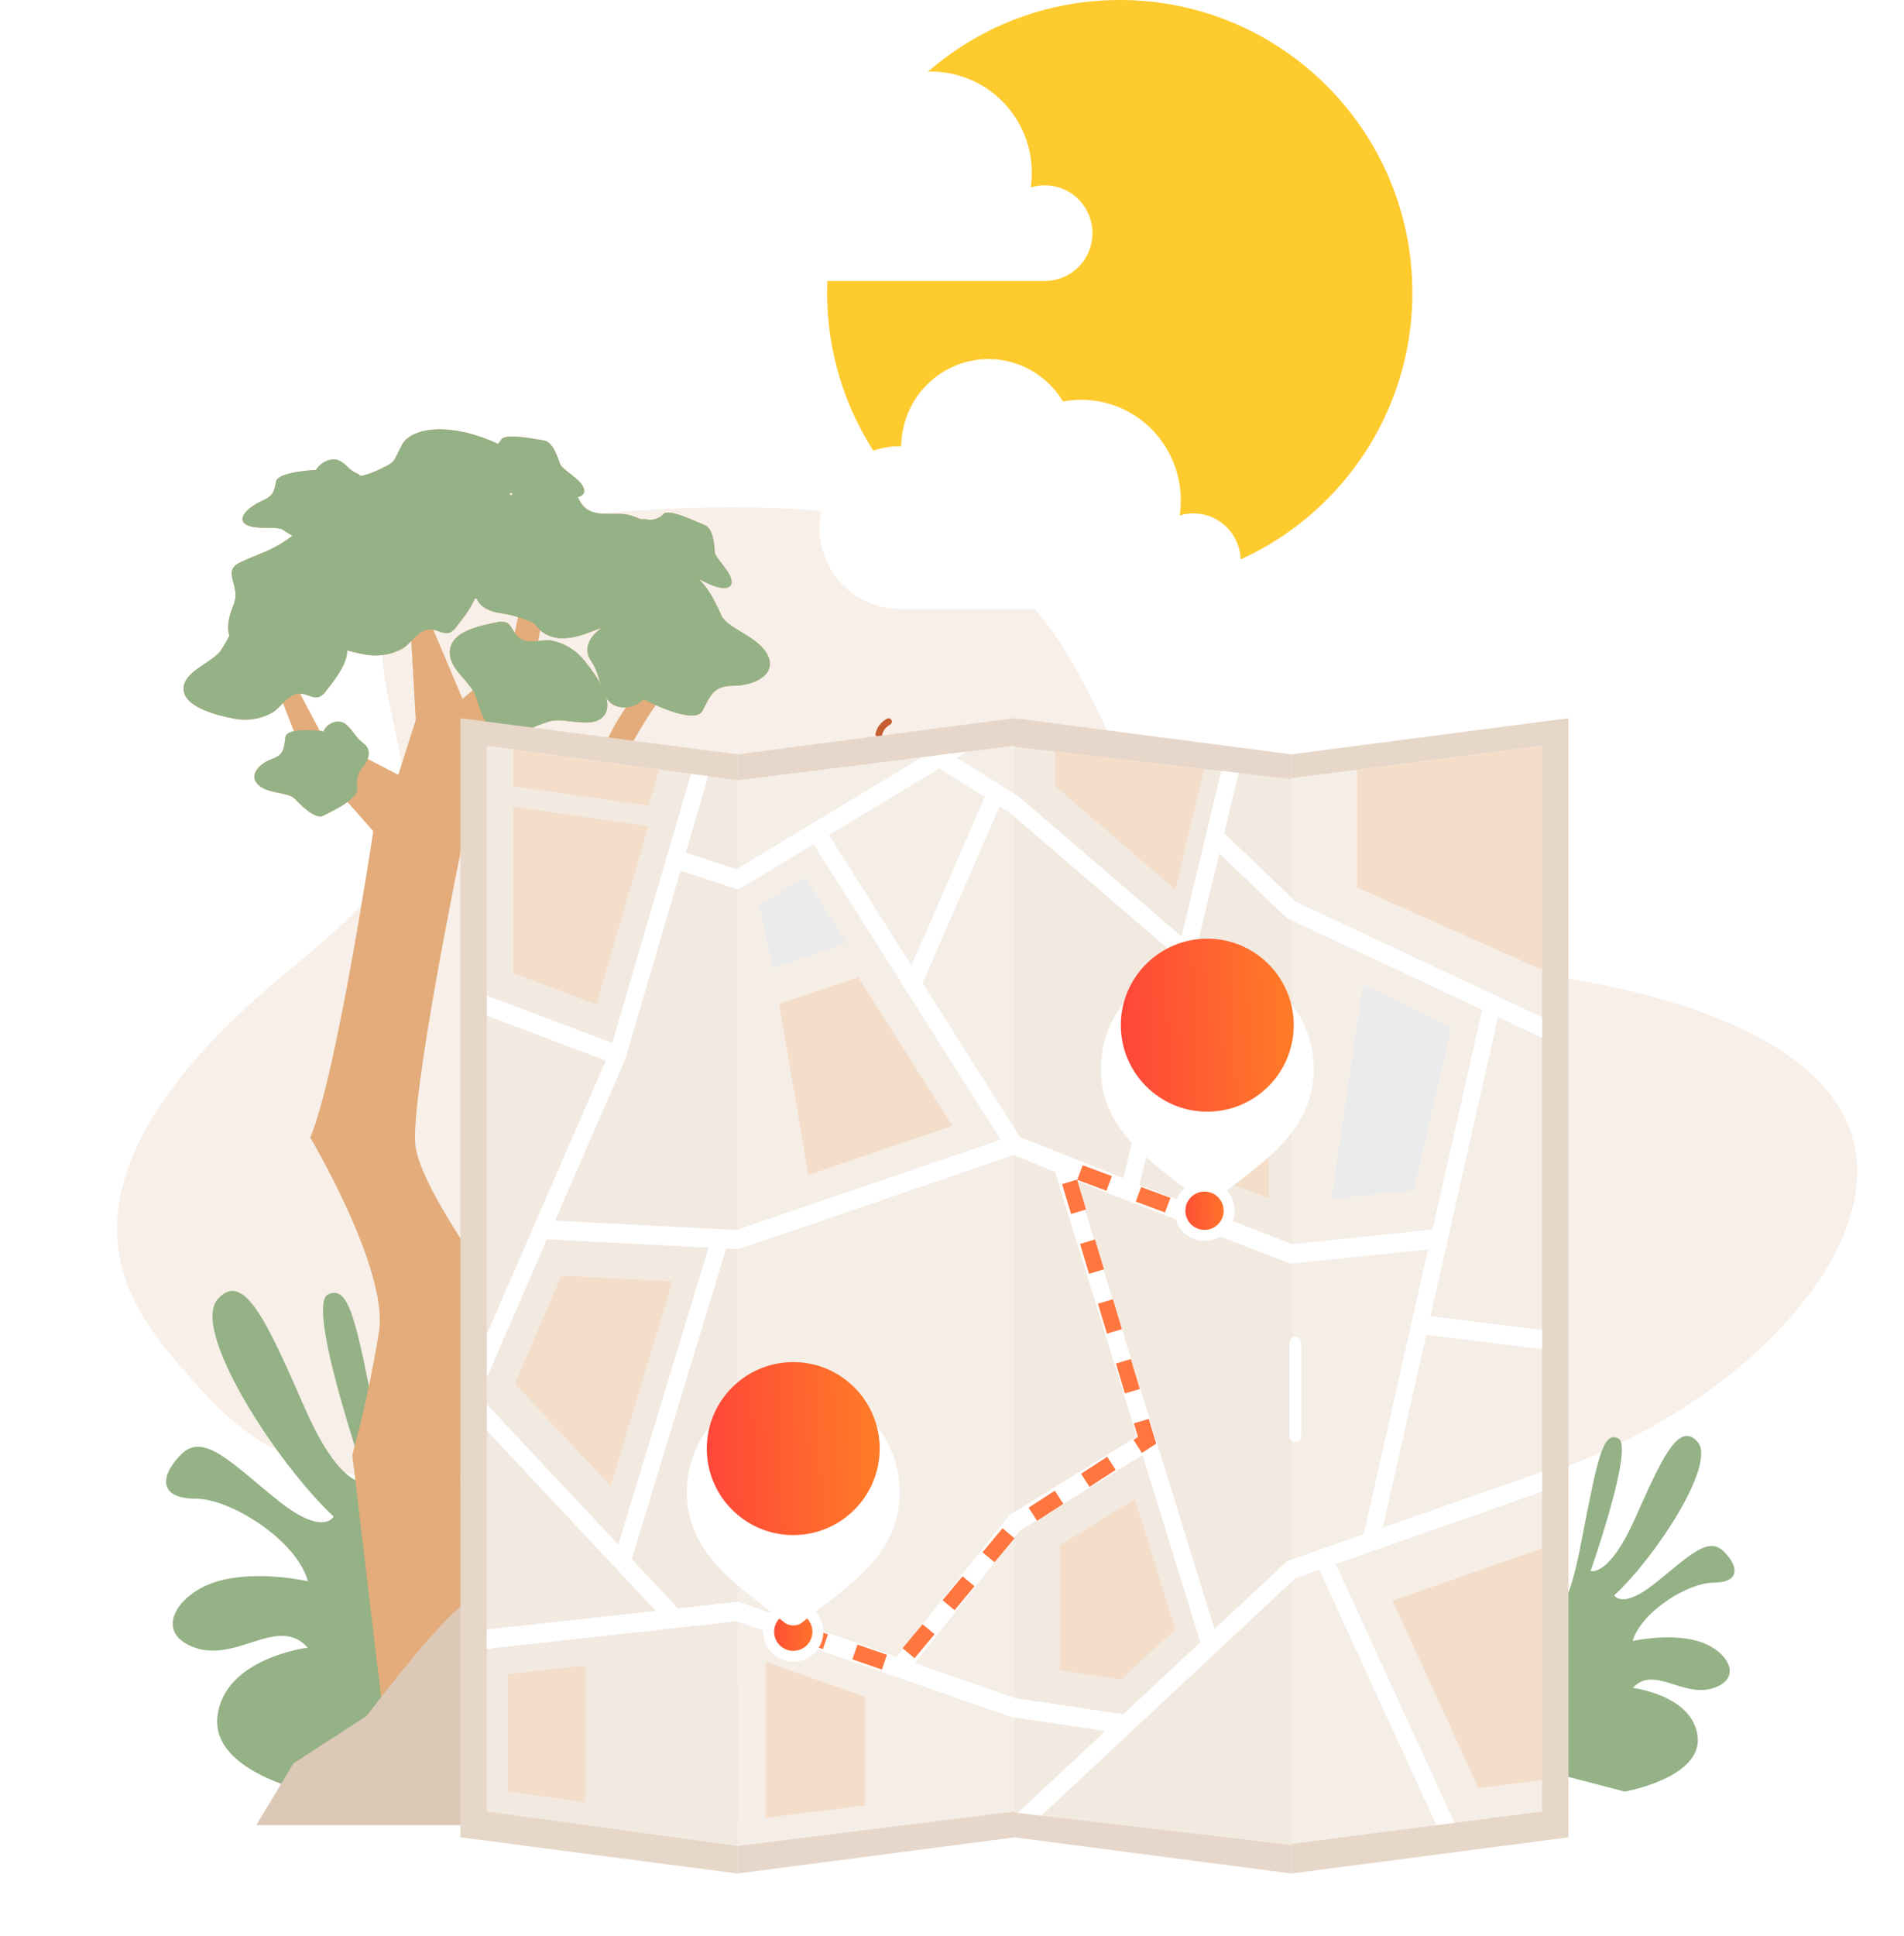<svg width="244" height="248" viewBox="0 0 244 248" fill="none" xmlns="http://www.w3.org/2000/svg">
<path d="M126.671 222.985C138.666 222.794 151.286 219.014 156.85 211.576C159.321 208.27 160.287 204.448 163.268 201.347C169.059 195.334 180.417 193.759 190.148 191.281C207.938 186.671 222.713 177.678 231.698 165.989C237.262 158.675 240.328 149.786 235.849 142.12C230.88 133.613 217.974 128.731 205.351 126.172C192.728 123.613 179.332 122.636 167.521 118.608C134.88 107.477 147.634 75.992 113.82 66.756C101.331 63.349 59.933 64.697 52.696 72.588C43.274 82.861 55.138 96.668 51.004 108.528C48.746 115.007 41.969 120.155 35.857 125.276C22.75 136.259 11.189 150.338 16.191 164.214C17.916 169.001 21.515 173.344 25.307 177.506C27.828 180.265 30.516 183.038 34.181 185.073C39.478 188.006 46.291 189.147 52.815 190.381C61.823 192.085 70.916 194.184 78.284 198.199C87.615 203.278 87.283 210.535 93.908 216.377C100.481 222.153 117.002 223.141 126.671 222.985Z" fill="#F7EFE8"/>
<path d="M116.085 94.949C116.379 95.366 116.464 95.842 116.28 96.016C116.096 96.189 115.713 95.983 115.437 95.591C115.161 95.2 115.058 94.698 115.243 94.525C115.427 94.352 115.796 94.531 116.085 94.949Z" fill="#353535"/>
<path d="M113.861 92.443C113.544 92.62 113.267 92.858 113.053 93.138C112.839 93.417 112.693 93.731 112.627 94.055" stroke="#C55D30" stroke-width="0.858" stroke-linecap="round" stroke-linejoin="round"/>
<path d="M143.5 75C164.211 75 181 58.211 181 37.5C181 16.789 164.211 0 143.5 0C122.789 0 106 16.789 106 37.5C106 58.211 122.789 75 143.5 75Z" fill="#FECB2F"/>
<path d="M140 29.864C140 29.056 139.841 28.257 139.531 27.512C139.221 26.767 138.767 26.09 138.195 25.521C137.623 24.952 136.944 24.502 136.197 24.196C135.451 23.891 134.651 23.736 133.845 23.741C133.251 23.745 132.66 23.834 132.091 24.003C132.36 22.162 132.229 20.285 131.708 18.498C131.187 16.712 130.289 15.059 129.073 13.651C127.857 12.243 126.353 11.114 124.662 10.339C122.971 9.565 121.134 9.163 119.274 9.162C118.474 9.164 117.675 9.239 116.888 9.388C115.606 7.304 113.684 5.691 111.409 4.792C109.134 3.893 106.629 3.755 104.27 4.4C101.91 5.045 99.823 6.437 98.321 8.368C96.819 10.3 95.982 12.666 95.937 15.113H95.747C94.351 15.072 92.96 15.311 91.658 15.818C90.356 16.324 89.169 17.086 88.167 18.06C87.165 19.034 86.368 20.198 85.824 21.486C85.28 22.773 85 24.157 85 25.554C85 26.952 85.28 28.335 85.824 29.622C86.368 30.91 87.165 32.075 88.167 33.048C89.169 34.022 90.356 34.785 91.658 35.291C92.96 35.797 94.351 36.037 95.747 35.995H134.053C135.647 35.951 137.161 35.285 138.272 34.139C139.383 32.994 140.003 31.46 140 29.864Z" fill="white"/>
<path d="M159 71.886C159 70.266 158.365 68.712 157.233 67.566C156.102 66.419 154.567 65.774 152.966 65.772C152.361 65.766 151.759 65.854 151.181 66.033C151.455 64.198 151.334 62.324 150.826 60.541C150.318 58.757 149.436 57.105 148.239 55.698C147.043 54.291 145.56 53.162 143.893 52.388C142.226 51.614 140.413 51.213 138.578 51.213C137.788 51.215 137 51.288 136.222 51.43C134.96 49.333 133.059 47.709 130.804 46.802C128.55 45.894 126.066 45.753 123.726 46.399C121.385 47.046 119.316 48.444 117.83 50.385C116.344 52.325 115.522 54.701 115.488 57.156H115.3C112.568 57.156 109.949 58.254 108.017 60.208C106.085 62.163 105 64.814 105 67.578C105 70.342 106.085 72.993 108.017 74.947C109.949 76.902 112.568 78 115.3 78H153.136C154.709 77.958 156.203 77.294 157.299 76.151C158.395 75.009 159.005 73.478 159 71.886Z" fill="white"/>
<path d="M83.58 71.731C83.58 71.731 86.498 75.119 87.52 74.639C88.541 74.159 89.03 73.832 90.438 74.603C91.846 75.373 93.86 75.795 93.758 74.457C93.656 73.119 91.569 71.498 91.569 70.575C91.569 69.651 91.343 67.666 90.307 67.266C89.271 66.867 85.849 65.158 85.061 65.812C84.792 66.114 84.448 66.34 84.064 66.467C83.68 66.595 83.269 66.62 82.872 66.539C81.814 66.416 80.683 66.685 80.953 67.717C81.223 68.75 80.88 69.12 81.011 70.153C81.143 71.185 82.638 71.876 83.58 71.731Z" fill="#E4AD7B"/>
<path d="M74.984 65.049C74.871 64.945 74.764 64.836 74.663 64.722C73.984 63.9 73.816 62.606 72.846 62.177C72.336 62.005 71.788 61.978 71.263 62.097C68.344 62.519 62.959 62.991 62.762 66.845C62.609 69.833 65.914 71.891 66.666 74.61C67.344 77.082 67.739 80.056 70 81.27C71.46 82.048 73.233 81.793 74.794 81.27C76.355 80.746 77.851 80.005 79.485 79.816C81.893 79.51 85.994 81.445 88.131 80.056C91.385 77.954 87.555 72.058 86.096 69.964C84.805 68.011 82.848 66.591 80.587 65.965C78.836 65.551 76.457 66.314 74.984 65.049Z" fill="#E4AD7B"/>
<path d="M41.462 93.69C41.462 93.69 36.771 92.999 36.574 94.453C36.377 95.907 36.392 96.678 34.881 97.216C33.371 97.754 31.81 99.223 33.043 100.481C34.276 101.738 36.924 101.44 37.763 102.313C38.602 103.185 40.434 105.01 41.411 104.494C42.389 103.978 45.906 102.429 45.789 101.033C45.672 99.637 45.789 99.128 46.519 98.263C47.248 97.398 47.694 96.082 46.621 95.267C45.548 94.453 45.432 93.813 44.432 92.875C43.432 91.938 41.871 92.65 41.462 93.69Z" fill="#E4AD7B"/>
<path d="M55.014 80.639C55.126 80.632 55.238 80.632 55.35 80.639C56.138 80.719 56.897 81.308 57.641 81.039C57.996 80.862 58.296 80.594 58.509 80.261C59.845 78.516 62.413 75.498 60.509 73.368C59.049 71.71 56.226 72.343 54.416 71.296C52.767 70.344 51.016 68.984 49.192 69.515C48.626 69.737 48.11 70.071 47.675 70.496C47.24 70.92 46.895 71.427 46.66 71.987C46.198 73.105 45.628 74.176 44.96 75.186C43.844 76.589 40.685 77.694 40.276 79.548C39.656 82.34 44.749 83.467 46.602 83.809C48.297 84.175 50.067 83.917 51.585 83.082C52.724 82.362 53.577 80.733 55.014 80.639Z" fill="#E4AD7B"/>
<path d="M66.529 81.713C66.439 81.644 66.353 81.569 66.273 81.488C65.726 80.921 65.544 79.983 64.814 79.714C64.433 79.605 64.028 79.605 63.647 79.714C61.502 80.186 57.576 80.833 57.649 83.683C57.7 85.865 60.254 87.231 60.954 89.195C61.596 90.976 62.049 93.143 63.785 93.913C64.351 94.106 64.948 94.185 65.544 94.146C66.141 94.108 66.723 93.952 67.258 93.688C68.338 93.132 69.47 92.682 70.636 92.343C72.395 91.987 75.525 93.186 77.021 92.045C79.304 90.314 76.153 86.177 74.963 84.723C73.909 83.348 72.39 82.4 70.688 82.055C69.374 81.873 67.66 82.564 66.529 81.713Z" fill="#E4AD7B"/>
<path d="M78.558 96.081C78.496 96.034 78.437 95.983 78.382 95.928C78.018 95.55 77.879 94.91 77.383 94.736C77.126 94.66 76.852 94.66 76.595 94.736C75.136 95.048 72.502 95.463 72.553 97.411C72.589 98.865 74.304 99.796 74.778 101.119C75.209 102.326 75.508 103.788 76.69 104.304C77.077 104.437 77.487 104.49 77.896 104.462C78.305 104.433 78.703 104.322 79.068 104.137C79.796 103.761 80.558 103.457 81.345 103.228C82.534 102.988 84.643 103.795 85.65 103.024C87.189 101.861 85.066 99.069 84.263 98.088C83.542 97.158 82.503 96.524 81.345 96.306C80.491 96.19 79.338 96.655 78.558 96.081Z" fill="#E4AD7B"/>
<path d="M57.624 202.561C57.624 202.561 52.137 202.684 48.963 186.252C45.789 169.821 44.921 164.404 42.032 165.822C39.142 167.24 46.986 189.866 46.986 189.866C46.986 189.866 43.768 191.029 39.15 180.574C34.531 170.119 31.357 162.47 27.892 166.432C24.426 170.395 35.392 187.372 42.754 194.272C42.754 194.272 41.455 196.86 35.684 192.258C29.913 187.656 26.162 183.41 23.28 186.252C20.398 189.095 20.362 191.975 25.01 191.975C29.657 191.975 38.033 197.362 39.463 202.561C39.463 202.561 33.094 201.07 27.899 202.561C22.704 204.051 19.53 209.163 24.98 211.067C30.431 212.972 35.699 206.858 39.434 211.067C39.434 211.067 28.738 212.376 27.87 219.865C27.002 227.354 40.857 229.87 40.857 229.87L86.174 217.873L78.673 197.617L57.624 202.561Z" fill="#95B186"/>
<path d="M196.194 210.215C196.194 210.215 200.133 210.302 202.411 198.695C204.69 187.088 205.313 183.262 207.387 184.264C209.462 185.265 203.831 201.248 203.831 201.248C203.831 201.248 206.141 202.069 209.456 194.684C212.772 187.299 215.05 181.896 217.538 184.695C220.026 187.494 212.154 199.486 206.869 204.36C206.869 204.36 207.801 206.188 211.944 202.937C216.087 199.686 218.78 196.687 220.849 198.695C222.918 200.703 222.944 202.737 219.607 202.737C216.271 202.737 210.258 206.543 209.231 210.215C209.231 210.215 213.804 209.162 217.533 210.215C221.262 211.267 223.541 214.878 219.628 216.224C215.716 217.569 211.934 213.25 209.252 216.224C209.252 216.224 216.931 217.148 217.554 222.438C218.177 227.728 208.231 229.505 208.231 229.505L175.698 221.031L181.083 206.722L196.194 210.215Z" fill="#95B186"/>
<path d="M72.082 203.047C72.082 203.047 64.742 168.053 61.808 162.702C61.808 162.702 54.301 152.479 53.286 147.121C52.272 141.762 59.24 108.113 59.24 108.113L78.94 99.061C78.94 99.061 84.325 88.155 88.235 85.603L86.28 83.597C86.28 83.597 78.451 90.715 76.744 97.833L59.233 103.547L60.597 95.986L67.894 88.039L70.754 72.291L67.894 72L65.201 84.614L59.269 89.522L54.768 78.878L55.008 71.004L53.337 69.869L52.674 77.693L44.21 64.264L42.459 65.769L52.674 81.517L53.286 92.234L51.047 99.258L41.262 94.168L36.622 85.378L34.17 84.651L38.548 95.957L47.836 106.47C47.836 106.47 43.196 137.538 39.767 145.732C39.767 145.732 49.799 162.6 48.573 170.583C47.712 175.909 46.57 181.185 45.151 186.39L49.799 225.405L76.751 223.26L72.082 203.047Z" fill="#E4AD7B"/>
<path opacity="0.2" d="M72.082 203.047C72.082 203.047 64.742 168.053 61.808 162.702C61.808 162.702 54.301 152.479 53.286 147.121C52.272 141.762 59.24 108.113 59.24 108.113L78.94 99.061C78.94 99.061 84.325 88.155 88.235 85.603L86.28 83.597C86.28 83.597 78.451 90.715 76.744 97.833L59.233 103.547L60.597 95.986L67.894 88.039L70.754 72.291L67.894 72L65.201 84.614L59.269 89.522L54.768 78.878L55.008 71.004L53.337 69.869L52.674 77.693L44.21 64.264L42.459 65.769L52.674 81.517L53.286 92.234L51.047 99.258L41.262 94.168L36.622 85.378L34.17 84.651L38.548 95.957L47.836 106.47C47.836 106.47 43.196 137.538 39.767 145.732C39.767 145.732 49.799 162.6 48.573 170.583C47.712 175.909 46.57 181.185 45.151 186.39L49.799 225.405L76.751 223.26L72.082 203.047Z" fill="#E4AD7B"/>
<path d="M143.924 222.737C146.109 223.702 147.989 225.242 149.36 227.192C150.732 229.142 151.544 231.428 151.709 233.804H118.336L115.045 216.972L130.28 212.137C130.28 212.137 131.228 190.034 134.555 187.227C137.882 184.421 138.466 191.59 135.869 202.656C135.869 202.656 142.501 195.276 147.119 197.181C151.738 199.086 138.699 213.78 138.699 213.78C138.699 213.78 146.835 211.286 150.877 214.82C154.919 218.353 143.924 222.737 143.924 222.737Z" fill="#95B186"/>
<path d="M64.162 218.6C64.162 218.6 58.004 192.345 59.164 187.707C60.324 183.068 85.518 155.636 90.041 152.08C94.565 148.525 106.502 150.786 125.355 162.128C144.209 173.471 128.434 231.149 126.895 232.029C125.355 232.909 64.162 218.6 64.162 218.6Z" fill="#E4AD7B"/>
<path opacity="0.6" d="M64.158 218.6C64.158 218.6 125.351 232.923 126.905 232.044C128.131 231.316 138.375 194.65 132.99 173.994C131.619 168.694 129.211 164.455 125.366 162.143C106.505 150.8 94.576 148.554 90.052 152.095C85.528 155.635 60.32 183.068 59.167 187.721C58.014 192.374 64.158 218.6 64.158 218.6Z" fill="white"/>
<path d="M32.839 233.804L37.61 225.886L46.986 219.815C46.986 219.815 55.698 208.248 59.163 205.739C62.629 203.231 68.4 206.663 68.4 206.663C68.4 206.663 76.864 210.414 79.943 213.33C83.022 216.245 94.535 214.886 100.372 216.74C106.209 218.594 117.686 230.554 122.692 230.249C124.983 230.118 127.522 231.87 129.594 233.804H32.839Z" fill="#DCC8B6"/>
<path d="M82.447 89.572C82.447 89.572 89.014 93.048 90.042 91.026C91.071 89.005 91.502 87.849 93.99 87.849C96.478 87.849 99.571 86.504 98.418 84.01C97.266 81.516 93.224 80.564 92.45 78.833C91.677 77.103 89.948 73.468 88.218 73.744C86.489 74.02 80.521 74.42 79.944 76.529C79.368 78.637 78.981 79.342 77.442 80.237C75.902 81.131 74.56 82.854 75.713 84.599C76.865 86.344 76.676 87.406 77.632 89.267C78.587 91.128 81.294 90.917 82.447 89.572Z" fill="#E4AD7B"/>
<path d="M40.506 60.2C40.506 60.2 35.668 60.404 35.398 61.655C35.128 62.905 35.114 63.501 33.53 64.192C31.947 64.883 30.262 66.373 31.495 67.166C32.728 67.958 35.478 67.319 36.31 67.893C37.142 68.467 38.966 69.667 40.01 69.064C41.053 68.46 44.745 66.642 44.694 65.515C44.612 65.078 44.647 64.628 44.794 64.208C44.941 63.789 45.196 63.415 45.533 63.123C46.328 62.294 46.839 61.131 45.759 60.659C44.679 60.186 44.592 59.641 43.57 59.052C42.549 58.463 40.995 59.27 40.506 60.2Z" fill="#E4AD7B"/>
<path d="M38.309 88.868C38.423 88.858 38.538 88.858 38.652 88.868C39.433 88.941 40.199 89.537 40.936 89.261C41.292 89.088 41.593 88.818 41.804 88.483C43.139 86.738 45.715 83.721 43.81 81.59C42.351 79.94 39.52 80.565 37.711 79.518C36.069 78.573 34.311 77.206 32.494 77.737C31.928 77.96 31.412 78.293 30.977 78.718C30.543 79.142 30.197 79.649 29.962 80.209C29.496 81.326 28.924 82.398 28.255 83.408C27.146 84.819 23.979 85.916 23.578 87.77C22.958 90.555 28.051 91.682 29.904 92.031C31.596 92.397 33.364 92.139 34.88 91.304C36.026 90.591 36.879 88.963 38.309 88.868Z" fill="#E4AD7B"/>
<path d="M48.764 60.069C43.846 62.461 42.993 59.756 41.84 61.726C40.687 63.697 34.916 62.73 35.872 65.412C36.828 68.095 39.914 70.996 37.995 72.327C36.076 73.657 38.075 73.468 42.27 73.781C46.466 74.094 44.525 77.831 48.764 75.562C53.003 73.294 56.06 76.195 58.001 76.29C59.942 76.384 64.159 78.107 66.085 73.788C68.011 69.469 65.699 67.935 65.319 64.293C64.94 60.65 70.514 60.083 64.159 57.022C57.804 53.961 52.675 54.717 51.493 57.022C50.311 59.327 50.69 59.131 48.764 60.069Z" fill="#E4AD7B"/>
<path d="M75.283 70.377C73.043 69.091 72.43 65.833 70.759 66.364C69.088 66.895 65.769 68.487 64.193 67.615C62.617 66.742 60.311 66.786 60.158 68.429C60.005 70.072 62.281 72.791 61.369 74.551C60.457 76.31 61.084 78.099 64.193 78.557C67.301 79.015 68.964 80.222 71.401 81.131C73.838 82.04 73.371 78.95 75.954 77.975C78.537 77.001 82.419 74.464 75.283 70.377Z" fill="#E4AD7B"/>
<path d="M35.888 82.282C38.361 81.555 41.163 83.3 41.915 81.722C42.666 80.144 43.768 76.632 45.497 76.058C47.226 75.484 48.759 73.797 47.686 72.561C46.614 71.325 43.016 71.107 42.367 69.275C41.718 67.442 39.952 66.65 37.501 68.598C35.049 70.547 33.021 70.947 30.693 72.096C28.366 73.244 30.978 75.047 29.905 77.57C28.833 80.093 28.045 84.667 35.888 82.282Z" fill="#E4AD7B"/>
<path d="M64.295 62.365C64.295 62.365 67.943 64.947 68.826 64.241C69.709 63.536 70.088 63.093 71.642 63.514C73.197 63.936 75.247 63.841 74.824 62.569C74.4 61.297 72.007 60.213 71.73 59.334C71.453 58.454 70.803 56.585 69.702 56.425C68.6 56.265 64.857 55.458 64.259 56.287C64.063 56.642 63.778 56.94 63.431 57.15C63.084 57.361 62.688 57.477 62.281 57.487C61.223 57.625 60.187 58.156 60.705 59.101C61.223 60.046 60.975 60.475 61.355 61.442C61.734 62.409 63.42 62.758 64.295 62.365Z" fill="#E4AD7B"/>
<path d="M83.582 71.731C83.582 71.731 86.5 75.119 87.522 74.639C88.543 74.159 89.032 73.832 90.44 74.603C91.848 75.373 93.862 75.795 93.76 74.457C93.658 73.119 91.571 71.498 91.571 70.575C91.571 69.651 91.345 67.666 90.309 67.266C89.273 66.867 85.851 65.158 85.063 65.812C84.794 66.114 84.45 66.34 84.066 66.467C83.682 66.595 83.271 66.62 82.874 66.539C81.816 66.416 80.685 66.685 80.955 67.717C81.225 68.75 80.882 69.121 81.013 70.153C81.145 71.185 82.64 71.876 83.582 71.731Z" fill="#95B186"/>
<path d="M74.979 65.049C74.867 64.945 74.76 64.836 74.658 64.722C73.98 63.9 73.812 62.606 72.841 62.177C72.331 62.005 71.783 61.978 71.258 62.097C68.34 62.519 62.955 62.991 62.758 66.845C62.605 69.833 65.91 71.891 66.662 74.61C67.34 77.082 67.734 80.056 69.996 81.27C71.455 82.048 73.228 81.793 74.79 81.27C76.351 80.746 77.847 80.005 79.481 79.816C81.889 79.51 85.989 81.444 88.127 80.056C91.381 77.954 87.551 72.058 86.091 69.964C84.801 68.011 82.844 66.591 80.583 65.965C78.832 65.551 76.453 66.314 74.979 65.049Z" fill="#95B186"/>
<path d="M41.46 93.688C41.46 93.688 36.769 92.998 36.572 94.452C36.375 95.906 36.39 96.677 34.879 97.215C33.369 97.753 31.808 99.221 33.041 100.479C34.274 101.737 36.922 101.439 37.761 102.311C38.6 103.184 40.432 105.009 41.409 104.493C42.387 103.976 45.904 102.428 45.787 101.032C45.67 99.636 45.787 99.127 46.517 98.262C47.246 97.396 47.691 96.08 46.619 95.266C45.546 94.452 45.43 93.812 44.43 92.874C43.43 91.936 41.869 92.649 41.46 93.688Z" fill="#95B186"/>
<path d="M55.017 80.637C55.129 80.63 55.241 80.63 55.352 80.637C56.14 80.717 56.899 81.306 57.644 81.037C57.998 80.861 58.298 80.592 58.512 80.259C59.847 78.514 62.415 75.497 60.511 73.367C59.052 71.709 56.228 72.341 54.419 71.294C52.77 70.342 51.019 68.982 49.194 69.513C48.628 69.736 48.112 70.07 47.678 70.494C47.243 70.919 46.898 71.426 46.663 71.985C46.2 73.103 45.631 74.175 44.963 75.184C43.846 76.588 40.687 77.693 40.278 79.547C39.658 82.339 44.751 83.466 46.604 83.807C48.299 84.174 50.069 83.916 51.588 83.08C52.726 82.361 53.58 80.732 55.017 80.637Z" fill="#95B186"/>
<path d="M66.53 81.713C66.44 81.644 66.355 81.569 66.275 81.488C65.728 80.921 65.545 79.983 64.816 79.714C64.434 79.605 64.03 79.605 63.648 79.714C61.503 80.187 57.578 80.834 57.651 83.684C57.702 85.865 60.255 87.232 60.956 89.195C61.598 90.976 62.05 93.143 63.787 93.914C64.352 94.106 64.95 94.185 65.546 94.147C66.142 94.108 66.725 93.952 67.26 93.688C68.34 93.132 69.471 92.682 70.638 92.343C72.396 91.987 75.526 93.187 77.022 92.045C79.306 90.315 76.154 86.178 74.965 84.724C73.91 83.348 72.391 82.4 70.689 82.055C69.376 81.873 67.661 82.564 66.53 81.713Z" fill="#95B186"/>
<path d="M78.554 96.08C78.493 96.034 78.434 95.983 78.379 95.928C78.014 95.55 77.876 94.91 77.38 94.735C77.123 94.659 76.849 94.659 76.592 94.735C75.132 95.048 72.499 95.462 72.55 97.411C72.586 98.865 74.301 99.796 74.775 101.119C75.206 102.326 75.505 103.787 76.687 104.304C77.074 104.436 77.484 104.49 77.893 104.461C78.302 104.432 78.7 104.322 79.065 104.136C79.793 103.761 80.555 103.456 81.342 103.228C82.531 102.988 84.639 103.795 85.646 103.024C87.186 101.861 85.063 99.069 84.26 98.087C83.538 97.158 82.5 96.524 81.342 96.306C80.488 96.189 79.335 96.655 78.554 96.08Z" fill="#95B186"/>
<path d="M82.443 89.573C82.443 89.573 89.01 93.049 90.039 91.027C91.067 89.006 91.498 87.85 93.986 87.85C96.474 87.85 99.568 86.505 98.415 84.011C97.262 81.517 93.22 80.565 92.446 78.834C91.673 77.104 89.944 73.469 88.215 73.745C86.485 74.021 80.517 74.421 79.941 76.529C79.364 78.638 78.978 79.343 77.438 80.237C75.899 81.132 74.556 82.855 75.709 84.6C76.862 86.345 76.672 87.406 77.628 89.268C78.584 91.129 81.29 90.918 82.443 89.573Z" fill="#95B186"/>
<path d="M40.505 60.199C40.505 60.199 35.667 60.403 35.397 61.654C35.127 62.904 35.113 63.5 33.529 64.191C31.946 64.882 30.261 66.372 31.494 67.165C32.727 67.957 35.477 67.317 36.309 67.892C37.141 68.466 38.965 69.666 40.008 69.062C41.052 68.459 44.744 66.641 44.693 65.514C44.611 65.077 44.646 64.627 44.793 64.207C44.94 63.788 45.195 63.414 45.532 63.122C46.327 62.293 46.838 61.13 45.758 60.657C44.678 60.185 44.59 59.639 43.569 59.051C42.548 58.462 40.993 59.269 40.505 60.199Z" fill="#95B186"/>
<path d="M38.309 88.868C38.422 88.857 38.537 88.857 38.651 88.868C39.432 88.941 40.198 89.537 40.935 89.26C41.292 89.087 41.593 88.818 41.803 88.483C43.139 86.737 45.714 83.72 43.81 81.59C42.351 79.939 39.52 80.565 37.71 79.518C36.069 78.573 34.31 77.206 32.493 77.736C31.927 77.959 31.411 78.293 30.977 78.717C30.542 79.142 30.197 79.649 29.962 80.208C29.495 81.326 28.923 82.397 28.254 83.407C27.145 84.818 23.979 85.916 23.577 87.77C22.957 90.555 28.05 91.682 29.903 92.031C31.596 92.397 33.364 92.138 34.879 91.303C36.025 90.591 36.878 88.962 38.309 88.868Z" fill="#95B186"/>
<path d="M48.764 60.069C43.846 62.461 42.993 59.756 41.84 61.726C40.687 63.697 34.916 62.73 35.871 65.412C36.827 68.095 39.914 70.996 37.995 72.327C36.076 73.657 38.075 73.468 42.27 73.781C46.466 74.094 44.525 77.831 48.764 75.562C53.003 73.294 56.06 76.195 58.001 76.29C59.942 76.384 64.159 78.107 66.085 73.788C68.011 69.469 65.698 67.935 65.319 64.293C64.94 60.65 70.514 60.083 64.159 57.022C57.804 53.961 52.675 54.717 51.493 57.022C50.311 59.327 50.69 59.131 48.764 60.069Z" fill="#95B186"/>
<path d="M75.286 70.378C73.046 69.091 72.433 65.834 70.762 66.365C69.091 66.896 65.771 68.488 64.195 67.615C62.62 66.743 60.314 66.787 60.161 68.43C60.007 70.073 62.284 72.792 61.372 74.552C60.46 76.311 61.087 78.1 64.195 78.558C67.304 79.016 68.967 80.223 71.404 81.132C73.841 82.041 73.374 78.951 75.957 77.976C78.54 77.002 82.421 74.465 75.286 70.378Z" fill="#95B186"/>
<path d="M35.886 82.281C38.359 81.553 41.161 83.299 41.913 81.721C42.664 80.143 43.766 76.631 45.495 76.057C47.224 75.482 48.757 73.796 47.684 72.56C46.612 71.324 43.014 71.106 42.365 69.273C41.716 67.441 39.95 66.648 37.499 68.597C35.047 70.546 33.019 70.945 30.691 72.094C28.364 73.243 30.976 75.046 29.903 77.569C28.831 80.092 28.043 84.665 35.886 82.281Z" fill="#95B186"/>
<path d="M64.29 62.366C64.29 62.366 67.938 64.947 68.821 64.242C69.704 63.537 70.084 63.093 71.638 63.515C73.192 63.937 75.242 63.842 74.819 62.57C74.396 61.297 72.002 60.214 71.725 59.334C71.448 58.454 70.799 56.586 69.697 56.426C68.595 56.266 64.852 55.459 64.254 56.288C64.058 56.643 63.773 56.94 63.426 57.151C63.079 57.361 62.683 57.477 62.277 57.487C61.219 57.626 60.182 58.156 60.701 59.102C61.219 60.047 60.971 60.476 61.35 61.443C61.729 62.41 63.415 62.759 64.29 62.366Z" fill="#95B186"/>
<g clip-path="url(#clip0_3035_2085)">
<path d="M165.5 96.634L200.999 92V235.366L165.5 240V96.634Z" fill="#E7D7C9"/>
<path d="M94.504 96.634L130.003 92V235.366L94.504 240V96.634Z" fill="#E7D7CA"/>
<path d="M165.499 96.634L130 92V235.366L165.499 240V96.634Z" fill="#E7D7CA"/>
<path d="M94.504 96.634L59 92V235.366L94.504 240V96.634Z" fill="#E7D7C9"/>
<path d="M165.5 99.686L197.612 95.53V232.054L165.5 236.209V99.686Z" fill="#F5EEE7"/>
<path d="M94.504 99.947L130.003 95.53V232.054L94.504 236.47V99.947Z" fill="#F5EEE7"/>
<path d="M165.499 99.815L130 95.659V232.183L165.499 236.338V99.815Z" fill="#F2EAE1"/>
<path d="M94.506 99.947L62.395 95.53V232.054L94.506 236.47V99.947Z" fill="#F2EAE1"/>
<path d="M90.754 99.43L87.885 109.226L87.209 111.537L80.13 135.681L79.711 136.643L77.642 135.86L62.395 130.111V127.544L78.464 133.603L88.56 99.131L90.754 99.43Z" fill="white"/>
<path d="M123.936 96.285L122.629 97.074L120.369 98.439L106.206 106.978L104.278 108.137L94.623 113.962L94.498 113.918L87.207 111.536L86.199 111.21L86.809 108.876L87.882 109.224L94.378 111.346L94.498 111.275L118.158 97.003H118.164H118.169L120.549 96.709L121.796 96.552H121.801L123.936 96.285Z" fill="white"/>
<path d="M158.711 99.021L156.865 106.712L156.238 109.312L146.017 151.763L145.456 154.118L145.445 154.15L137.86 151.203L135.235 150.12L129.964 147.95L129.311 147.678L128.249 145.992L104.278 108.137L103.723 107.261L105.492 105.852L106.206 106.978L116.792 123.698L118.213 125.949L130.688 145.649L143.97 150.947L150.82 122.517L151.435 119.977L156.527 98.765L158.711 99.021Z" fill="white"/>
<path d="M152.46 120.865L151.143 122.796L150.821 122.518L130.003 104.619L129.399 104.102L128.097 103.286L126.208 102.095L120.37 98.44L119.848 98.114L120.55 96.71L121.797 96.553H121.803L122.63 97.075L130.003 101.709L130.651 102.117L151.437 119.978L152.46 120.865Z" fill="white"/>
<path d="M197.616 130.306V132.938L191.974 130.295L189.949 129.349L164.932 117.622L156.242 109.312L154.82 107.952L156.225 106.103L156.868 106.712L166.076 115.528L197.616 130.306Z" fill="white"/>
<path d="M176.774 197.559L174.672 196.956L190.175 128.332L192.277 128.925L176.774 197.559Z" fill="white"/>
<path d="M197.611 188.541V191.087L171.168 200.344L169.067 201.078H169.061L166.028 202.144L133.437 232.586L130.426 232.227L141.665 221.735L143.925 219.614L153.836 210.362L155.622 208.698L164.972 199.963L174.768 196.537L177.191 195.688L197.611 188.541Z" fill="white"/>
<path d="M165.369 161.869L144.344 153.732L145.035 151.426L165.63 159.399L184.34 157.43L184.542 159.856L165.369 161.869Z" fill="white"/>
<path d="M117.936 126.604L115.992 125.538L126.654 101.062L128.604 102.134L117.936 126.604Z" fill="white"/>
<path d="M144.403 219.69L144.119 222.1L141.669 221.735L129.569 219.919L94.392 207.659L62.395 211.211V208.758L84.046 206.359L86.894 206.049L94.615 205.195L94.828 205.266L114.921 212.271L117.192 213.055L130.038 217.536L143.929 219.614L144.403 219.69Z" fill="white"/>
<path d="M70.094 158.751L62.395 176.455V170.902L77.642 135.859L78.186 134.613L80.13 135.679L79.711 136.642L71.134 156.369L70.094 158.751Z" fill="white"/>
<path d="M87.253 206.431L85.761 208.198L84.046 206.36L62.395 183.266V179.91L79.237 197.881L80.963 199.719L86.894 206.05L87.253 206.431Z" fill="white"/>
<path d="M94.636 160.02L69.375 158.715L69.473 156.284L94.364 157.567L129.683 145.498L130.315 147.826L94.636 160.02Z" fill="white"/>
<path d="M80.739 200.457L78.691 199.674L91.325 158.099L93.372 158.882L80.739 200.457Z" fill="white"/>
<path d="M197.611 170.381V172.834L182.773 170.985L181.836 170.871L182.07 168.45L183.312 168.608L197.611 170.381Z" fill="white"/>
<path d="M154.087 211.157L135.066 149.577L137.114 148.777L156.135 210.357L154.087 211.157Z" fill="white"/>
<path d="M116.07 214.469L114.453 212.854L129.314 194.133L146.505 183.532L147.55 185.664L130.68 196.064L116.07 214.469Z" fill="white"/>
<path d="M158.711 99.021L156.865 106.712L156.238 109.312L146.017 151.763L145.456 154.118L145.445 154.15L137.86 151.203L135.235 150.12L129.964 147.95L129.311 147.678L128.249 145.992L104.278 108.137L103.723 107.261L105.492 105.852L106.206 106.978L116.792 123.698L118.213 125.949L130.688 145.649L143.97 150.947L150.82 122.517L151.435 119.977L156.527 98.765L158.711 99.021Z" fill="white"/>
<path d="M165.369 161.869L144.344 153.732L145.035 151.426L165.63 159.399L184.34 157.43L184.542 159.856L165.369 161.869Z" fill="white"/>
<path d="M144.403 219.69L144.119 222.1L141.664 221.73L129.569 219.919L115.651 215.067H115.64L101.455 210.118L94.392 207.659L62.395 211.205V208.758L84.046 206.365L86.894 206.049L94.615 205.195L94.828 205.266L101.455 207.578L114.921 212.271L117.186 213.06H117.192L117.23 213.071L130.038 217.536L143.934 219.614L144.403 219.69Z" fill="white"/>
<path d="M156.135 210.363L154.082 211.152L146.426 186.361V186.355L145.707 184.033L135.23 150.126V150.121L135.066 149.577L135.317 149.479L137.114 148.777L137.865 151.209L148.353 185.17L156.135 210.363Z" fill="white"/>
<path d="M147.55 185.66V185.666L146.423 186.362L130.68 196.065L117.187 213.062L116.07 214.471L114.453 212.855L114.916 212.273L129.314 194.134L145.704 184.034L146.505 183.539L147.55 185.66Z" fill="white"/>
<path d="M186.39 233.511L184.086 233.804L169.068 201.078H169.062L168.648 200.17L170.576 199.055L171.17 200.344L186.39 233.511Z" fill="white"/>
<path d="M103.59 150.522L122.039 144.219L109.983 125.177L99.844 128.582L103.59 150.522Z" fill="#F4DECA"/>
<path d="M170.652 153.558L181.189 152.449L185.998 131.509L174.644 126.189L170.652 153.558Z" fill="#EBEBEB"/>
<path d="M197.612 124.237L173.902 113.686V98.603L197.612 95.53V124.237Z" fill="#F4DECA"/>
<path d="M97.289 115.984L103.192 112.422L108.479 120.798L99.059 124.012L97.289 115.984Z" fill="#EBEBEB"/>
<path d="M135.828 197.951L145.445 192.022L150.602 208.709L143.708 215.144L135.828 213.958V197.951Z" fill="#F4DECA"/>
<path d="M135.223 100.724V96.253L154.336 98.505L150.622 113.962L135.223 100.724Z" fill="#F4DECA"/>
<path d="M65.981 177.262L78.249 190.353L86.183 164.148L71.954 163.414L65.981 177.262Z" fill="#F4DECA"/>
<path d="M65.766 124.644V103.334L83.104 105.82L76.417 128.663L65.766 124.644Z" fill="#F4DECA"/>
<path d="M65.766 100.725L83.104 103.21L84.487 98.571L65.766 95.998V100.725Z" fill="#F4DECA"/>
<path d="M98.121 232.859V212.887L110.836 217.341V231.276L98.121 232.859Z" fill="#F4DECA"/>
<path d="M65.095 214.442L74.979 213.344V230.852L65.09 229.492L65.095 214.442Z" fill="#F4DECA"/>
<path d="M189.48 229.079L178.453 205.044L197.616 198.338V228.024L189.48 229.079Z" fill="#F4DECA"/>
<path d="M162.617 153.488V141.359L151.617 137.514L149.02 148.326L162.617 153.488Z" fill="#F4DECA"/>
<path d="M102 209L115 213.5L130 195.5L147 184.5L136.5 149.5L154 156" stroke="#FF763F" stroke-width="2" stroke-dasharray="4 4"/>
<path d="M104.814 209.021C104.814 210.763 103.401 212.175 101.66 212.175C99.918 212.175 98.506 210.763 98.506 209.021C98.506 207.279 99.918 205.867 101.66 205.867C103.401 205.867 104.814 207.279 104.814 209.021Z" fill="url(#paint0_linear_3035_2085)" stroke="white" stroke-width="1.402"/>
<g filter="url(#filter0_d_3035_2085)">
<path fill-rule="evenodd" clip-rule="evenodd" d="M115.297 185.566C115.297 178.034 109.191 171.928 101.66 171.928C94.128 171.928 88.022 178.034 88.022 185.566C88.022 193.711 94.989 197.751 100.599 202.285C101.139 202.721 102.18 202.721 102.72 202.285C108.389 197.703 115.297 193.788 115.297 185.566Z" fill="white"/>
</g>
<circle cx="101.656" cy="185.565" r="11.08" fill="url(#paint1_linear_3035_2085)"/>
<g filter="url(#filter1_d_3035_2085)">
<path fill-rule="evenodd" clip-rule="evenodd" d="M168.355 131.325C168.355 123.793 162.249 117.688 154.717 117.688C147.186 117.688 141.08 123.793 141.08 131.325C141.08 139.47 148.047 143.51 153.657 148.044C154.197 148.481 155.238 148.481 155.778 148.044C161.446 143.463 168.355 139.547 168.355 131.325Z" fill="white"/>
</g>
<path d="M157.513 155.095C157.513 156.837 156.101 158.249 154.359 158.249C152.617 158.249 151.205 156.837 151.205 155.095C151.205 153.353 152.617 151.941 154.359 151.941C156.101 151.941 157.513 153.353 157.513 155.095Z" fill="url(#paint2_linear_3035_2085)" stroke="white" stroke-width="1.402"/>
<circle cx="154.714" cy="131.324" r="11.08" fill="url(#paint3_linear_3035_2085)"/>
<path d="M166 172V184" stroke="white" stroke-width="1.5" stroke-linecap="round" stroke-linejoin="round"/>
</g>
<defs>
<filter id="filter0_d_3035_2085" x="72.603" y="162.116" width="58.113" height="61.523" filterUnits="userSpaceOnUse" color-interpolation-filters="sRGB">
<feFlood flood-opacity="0" result="BackgroundImageFix"/>
<feColorMatrix in="SourceAlpha" type="matrix" values="0 0 0 0 0 0 0 0 0 0 0 0 0 0 0 0 0 0 127 0" result="hardAlpha"/>
<feOffset dy="5.607"/>
<feGaussianBlur stdDeviation="7.71"/>
<feComposite in2="hardAlpha" operator="out"/>
<feColorMatrix type="matrix" values="0 0 0 0 0 0 0 0 0 0 0 0 0 0 0 0 0 0 0.21 0"/>
<feBlend mode="normal" in2="BackgroundImageFix" result="effect1_dropShadow_3035_2085"/>
<feBlend mode="normal" in="SourceGraphic" in2="effect1_dropShadow_3035_2085" result="shape"/>
</filter>
<filter id="filter1_d_3035_2085" x="125.661" y="107.875" width="58.113" height="61.523" filterUnits="userSpaceOnUse" color-interpolation-filters="sRGB">
<feFlood flood-opacity="0" result="BackgroundImageFix"/>
<feColorMatrix in="SourceAlpha" type="matrix" values="0 0 0 0 0 0 0 0 0 0 0 0 0 0 0 0 0 0 127 0" result="hardAlpha"/>
<feOffset dy="5.607"/>
<feGaussianBlur stdDeviation="7.71"/>
<feComposite in2="hardAlpha" operator="out"/>
<feColorMatrix type="matrix" values="0 0 0 0 0 0 0 0 0 0 0 0 0 0 0 0 0 0 0.21 0"/>
<feBlend mode="normal" in2="BackgroundImageFix" result="effect1_dropShadow_3035_2085"/>
<feBlend mode="normal" in="SourceGraphic" in2="effect1_dropShadow_3035_2085" result="shape"/>
</filter>
<linearGradient id="paint0_linear_3035_2085" x1="105.514" y1="205.166" x2="97.518" y2="205.475" gradientUnits="userSpaceOnUse">
<stop stop-color="#FF7D27"/>
<stop offset="1" stop-color="#FF4539"/>
</linearGradient>
<linearGradient id="paint1_linear_3035_2085" x1="112.737" y1="174.485" x2="89.753" y2="175.374" gradientUnits="userSpaceOnUse">
<stop stop-color="#FF7D27"/>
<stop offset="1" stop-color="#FF4539"/>
</linearGradient>
<linearGradient id="paint2_linear_3035_2085" x1="158.214" y1="151.24" x2="150.218" y2="151.55" gradientUnits="userSpaceOnUse">
<stop stop-color="#FF7D27"/>
<stop offset="1" stop-color="#FF4539"/>
</linearGradient>
<linearGradient id="paint3_linear_3035_2085" x1="165.794" y1="120.244" x2="142.811" y2="121.134" gradientUnits="userSpaceOnUse">
<stop stop-color="#FF7D27"/>
<stop offset="1" stop-color="#FF4539"/>
</linearGradient>
<clipPath id="clip0_3035_2085">
<rect width="142" height="148" fill="white" transform="translate(59 92)"/>
</clipPath>
</defs>
</svg>
